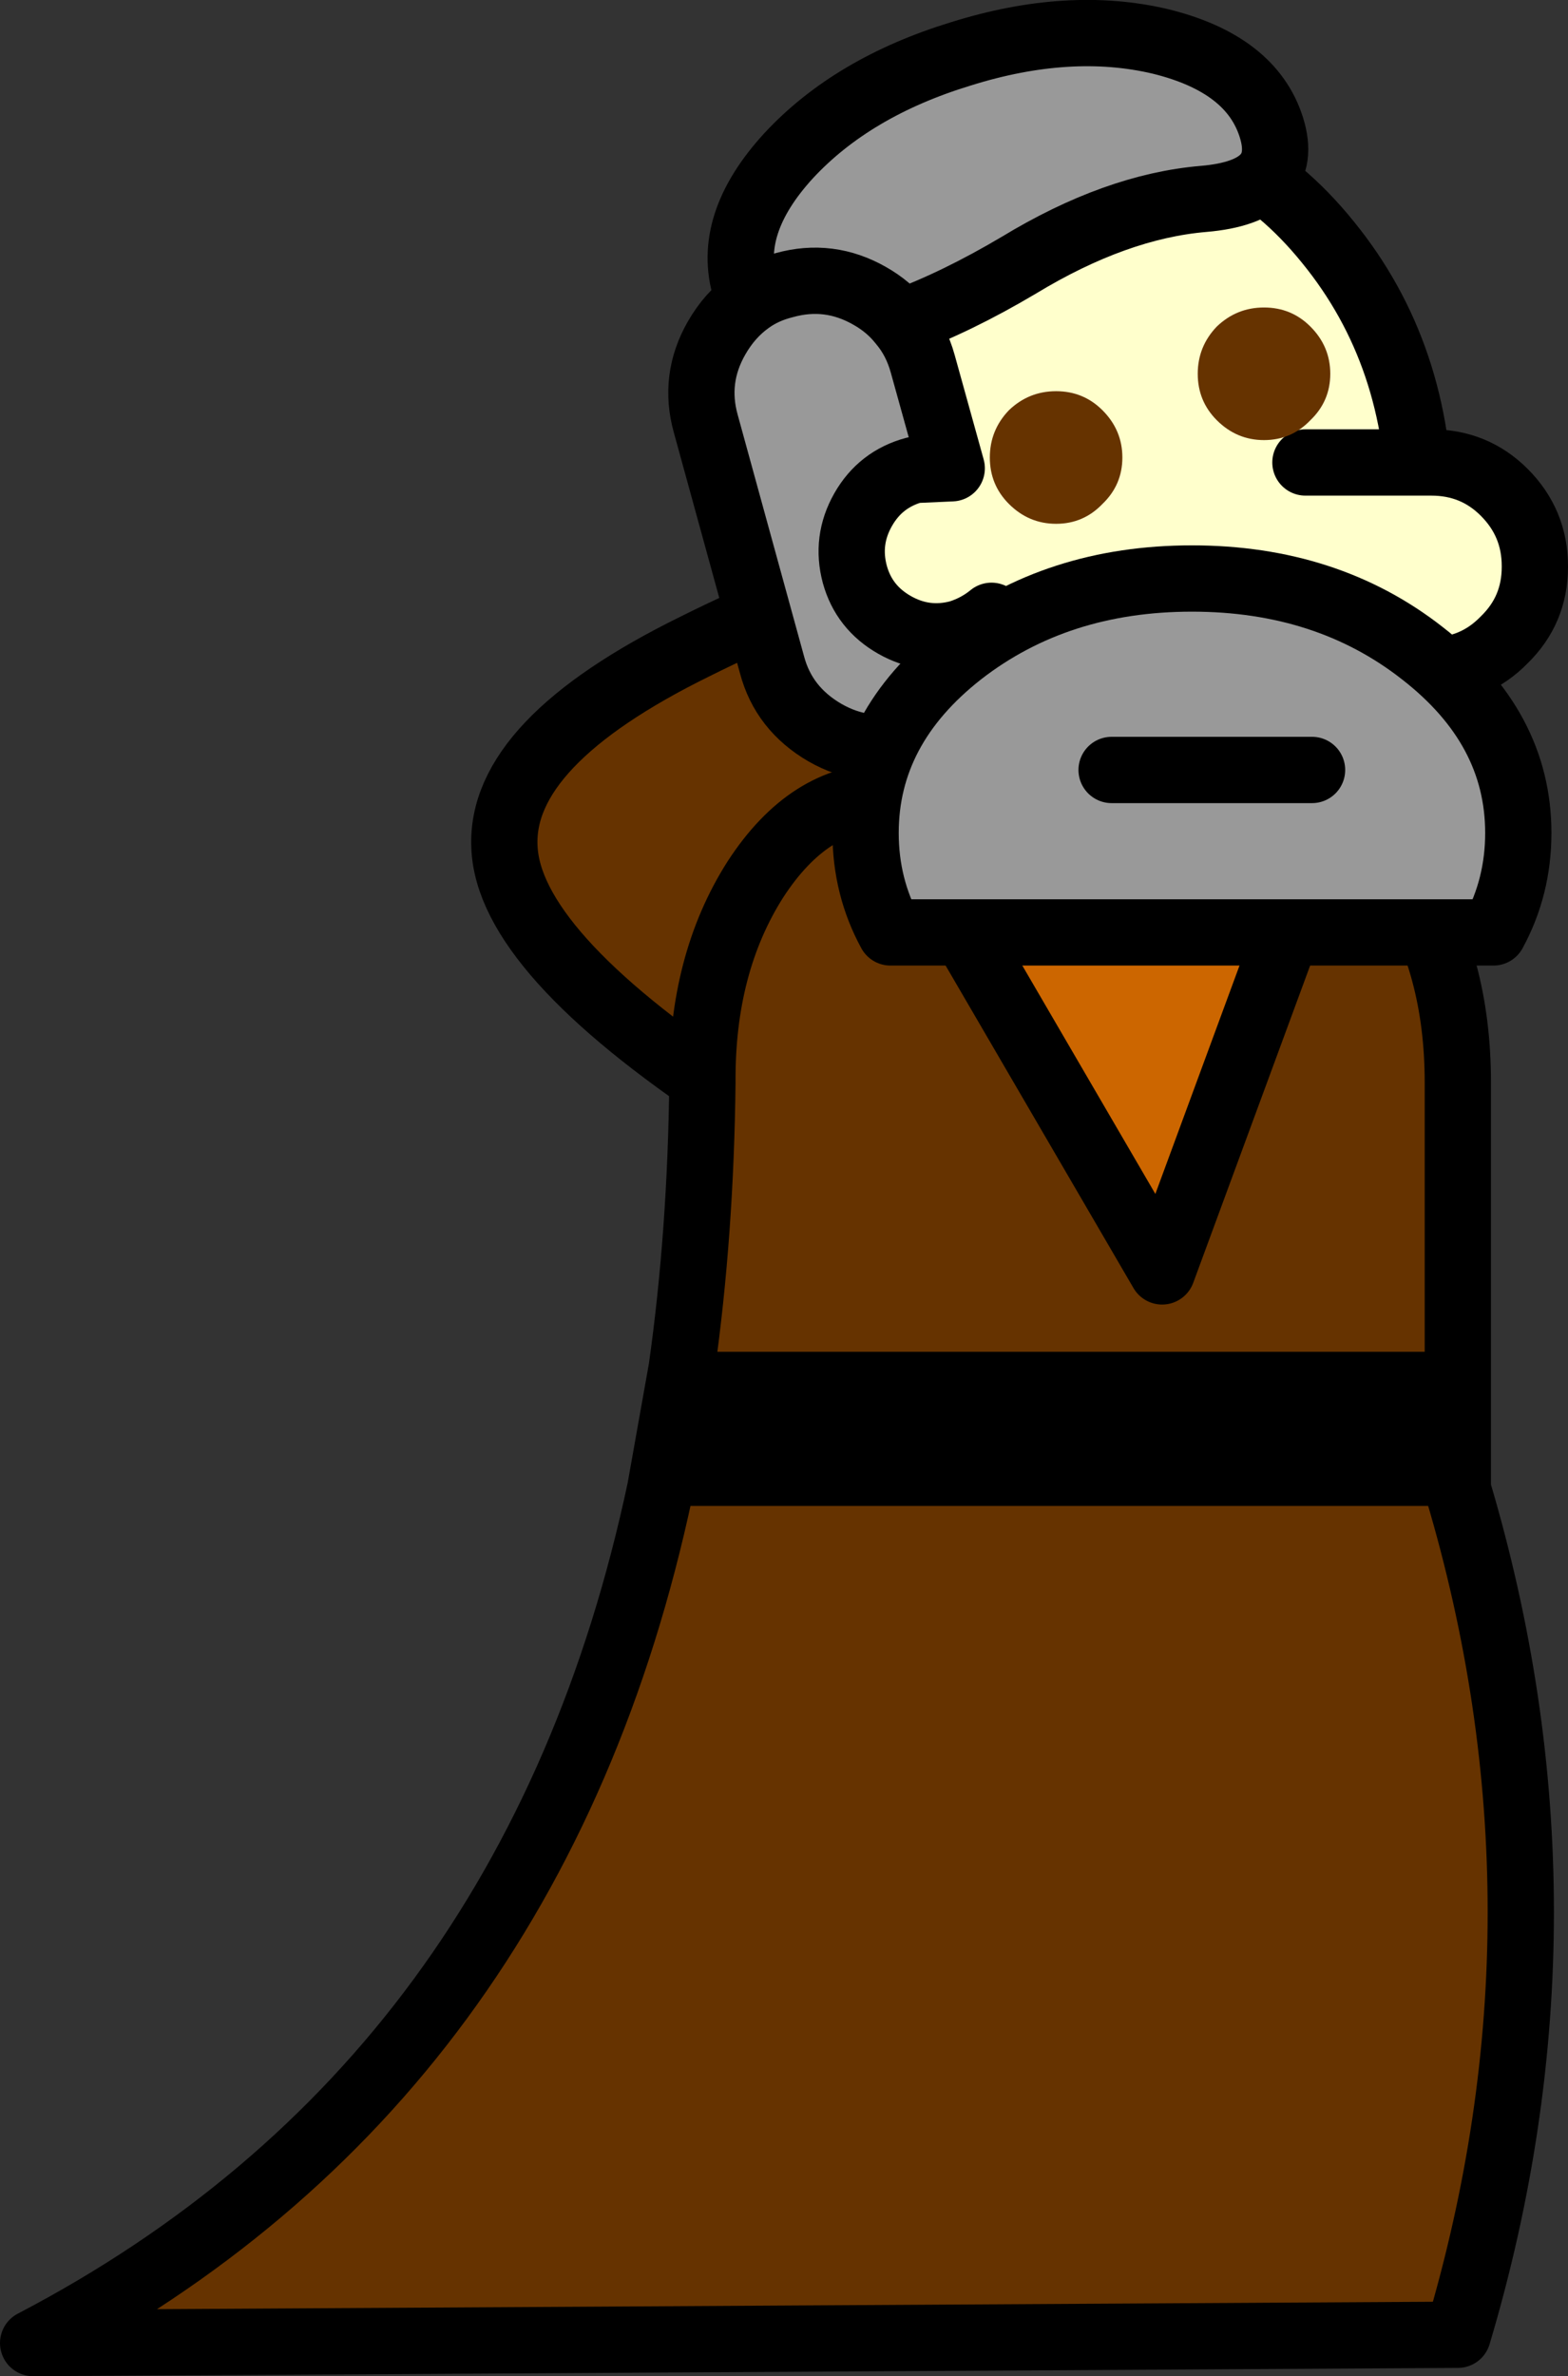 <?xml version="1.0" encoding="UTF-8" standalone="no"?>
<svg xmlns:xlink="http://www.w3.org/1999/xlink" height="143.35px" width="94.65px" xmlns="http://www.w3.org/2000/svg">
  <rect width="100%" height="100%" fill="#333333" stroke="none"/>
  <g transform="matrix(1.0, 0.0, 0.0, 1.0, 65.25, 71.85)">
    <path d="M9.65 -6.05 Q5.55 1.25 -1.25 2.15 -8.1 3.0 -21.3 -5.7 -34.55 -14.5 -34.8 -20.75 -35.1 -27.05 -23.3 -32.85 -11.55 -38.7 -4.1 -38.7 3.3 -38.7 8.5 -33.45 13.7 -28.25 13.75 -20.8 13.75 -13.4 9.65 -6.05" fill="#663300" fill-rule="evenodd" stroke="none"/>
    <path d="M9.65 -6.05 Q5.55 1.25 -1.25 2.15 -8.1 3.0 -21.3 -5.7 -34.55 -14.5 -34.8 -20.75 -35.1 -27.05 -23.3 -32.85 -11.55 -38.7 -4.1 -38.7 3.3 -38.7 8.5 -33.45 13.7 -28.25 13.75 -20.8 13.75 -13.4 9.65 -6.05 Z" fill="none" stroke="#000000" stroke-linecap="round" stroke-linejoin="round" stroke-width="4.0"/>
    <path d="M-11.8 -23.8 L4.9 4.85 15.15 -22.95 Q17.55 -21.75 19.45 -18.8 22.75 -13.7 22.75 -6.55 L22.75 10.7 -24.1 10.7 Q-22.95 2.55 -22.85 -6.55 -22.9 -13.7 -19.65 -18.8 -16.4 -23.8 -11.8 -23.8 M22.75 18.0 Q30.35 43.5 22.75 69.0 L-63.25 69.5 Q-33.0 53.7 -25.4 18.0 L22.75 18.0" fill="#663300" fill-rule="evenodd" stroke="none"/>
    <path d="M22.75 10.7 L22.75 18.0 -25.4 18.0 -24.1 10.7 22.75 10.7" fill="#000000" fill-rule="evenodd" stroke="none"/>
    <path d="M-11.8 -23.8 L11.6 -23.8 Q13.5 -23.8 15.15 -22.95 L4.9 4.85 -11.8 -23.8" fill="#cc6600" fill-rule="evenodd" stroke="none"/>
    <path d="M22.75 18.0 L-25.4 18.0 M-24.1 10.7 L22.75 10.7" fill="none" stroke="#000000" stroke-linecap="round" stroke-linejoin="round" stroke-width="2.0"/>
    <path d="M15.15 -22.95 Q13.5 -23.8 11.6 -23.8 L-11.8 -23.8 4.9 4.85 15.15 -22.95 Q17.55 -21.75 19.45 -18.8 22.75 -13.7 22.75 -6.55 L22.75 10.7 22.75 18.0 Q30.35 43.5 22.75 69.0 L-63.25 69.5 Q-33.0 53.7 -25.4 18.0 L-24.1 10.7 Q-22.95 2.55 -22.85 -6.55 -22.9 -13.7 -19.65 -18.8 -16.4 -23.8 -11.8 -23.8" fill="none" stroke="#000000" stroke-linecap="round" stroke-linejoin="round" stroke-width="4.0"/>
    <path d="M14.9 -57.25 Q20.45 -50.45 20.45 -40.85 20.45 -31.25 14.9 -24.45 9.4 -17.65 1.55 -17.65 -6.3 -17.65 -11.85 -24.45 -17.35 -31.25 -17.35 -40.85 -17.35 -50.45 -11.85 -57.25 -6.3 -64.05 1.55 -64.05 9.4 -64.05 14.9 -57.25" fill="#ffffcc" fill-rule="evenodd" stroke="none"/>
    <path d="M14.9 -57.25 Q20.45 -50.45 20.45 -40.85 20.45 -31.25 14.9 -24.45 9.4 -17.65 1.55 -17.65 -6.3 -17.65 -11.85 -24.45 -17.35 -31.25 -17.35 -40.85 -17.35 -50.45 -11.85 -57.25 -6.3 -64.05 1.55 -64.05 9.4 -64.05 14.9 -57.25 Z" fill="none" stroke="#000000" stroke-linecap="round" stroke-linejoin="round" stroke-width="4.0"/>
    <path d="M7.4 -59.85 Q2.1 -59.4 -3.75 -55.85 -7.55 -53.6 -10.85 -52.4 -9.95 -51.35 -9.55 -49.9 L-7.8 -43.6 -10.05 -43.5 Q-12.1 -42.95 -13.15 -41.1 -14.2 -39.25 -13.65 -37.2 -13.1 -35.2 -11.25 -34.15 -9.4 -33.1 -7.35 -33.65 -6.25 -34.0 -5.4 -34.7 -5.0 -32.35 -6.2 -30.2 -7.65 -27.75 -10.3 -27.0 -13.0 -26.25 -15.45 -27.65 -17.95 -29.1 -18.65 -31.75 L-22.65 -46.3 Q-23.4 -49.0 -22.0 -51.45 -21.2 -52.85 -20.0 -53.7 L-20.25 -54.4 Q-21.45 -58.3 -17.65 -62.45 -13.8 -66.6 -7.25 -68.6 -0.7 -70.65 4.8 -69.35 10.3 -68.0 11.5 -64.15 12.7 -60.3 7.4 -59.85 M-20.0 -53.7 Q-19.1 -54.35 -17.9 -54.65 -15.2 -55.4 -12.75 -54.0 -11.6 -53.35 -10.85 -52.4 -11.6 -53.35 -12.75 -54.0 -15.2 -55.4 -17.9 -54.65 -19.1 -54.35 -20.0 -53.7" fill="#999999" fill-rule="evenodd" stroke="none"/>
    <path d="M7.4 -59.85 Q2.1 -59.4 -3.75 -55.85 -7.55 -53.6 -10.85 -52.4 -9.95 -51.35 -9.55 -49.9 L-7.8 -43.6 -10.05 -43.5 Q-12.1 -42.95 -13.15 -41.1 -14.2 -39.25 -13.65 -37.2 -13.1 -35.2 -11.25 -34.15 -9.4 -33.1 -7.35 -33.65 -6.25 -34.0 -5.4 -34.7 -5.0 -32.35 -6.2 -30.2 -7.65 -27.75 -10.3 -27.0 -13.0 -26.25 -15.45 -27.65 -17.95 -29.1 -18.65 -31.75 L-22.65 -46.3 Q-23.4 -49.0 -22.0 -51.45 -21.2 -52.85 -20.0 -53.7 L-20.25 -54.4 Q-21.45 -58.3 -17.65 -62.45 -13.8 -66.6 -7.25 -68.6 -0.7 -70.65 4.8 -69.35 10.3 -68.0 11.5 -64.15 12.7 -60.3 7.4 -59.85 M-10.85 -52.4 Q-11.6 -53.35 -12.75 -54.0 -15.2 -55.4 -17.9 -54.65 -19.1 -54.35 -20.0 -53.7" fill="none" stroke="#000000" stroke-linecap="round" stroke-linejoin="round" stroke-width="4.0"/>
    <path d="M13.55 -31.4 L13.55 -43.95 21.15 -43.95 Q23.75 -43.95 25.55 -42.15 27.4 -40.3 27.4 -37.7 L27.4 -37.65 Q27.4 -35.05 25.55 -33.25 23.75 -31.4 21.15 -31.4 L13.55 -31.4" fill="#ffffcc" fill-rule="evenodd" stroke="none"/>
    <path d="M13.55 -31.4 L21.15 -31.4 Q23.75 -31.4 25.55 -33.25 27.4 -35.05 27.4 -37.65 L27.4 -37.7 Q27.4 -40.3 25.55 -42.15 23.75 -43.95 21.15 -43.95 L13.55 -43.95" fill="none" stroke="#000000" stroke-linecap="round" stroke-linejoin="round" stroke-width="4.0"/>
    <path d="M24.9 -15.6 L-11.5 -15.6 Q-13.0 -18.35 -13.0 -21.6 -13.0 -27.95 -7.25 -32.45 -1.45 -36.95 6.7 -36.95 14.85 -36.95 20.6 -32.45 26.4 -27.95 26.4 -21.6 26.4 -18.35 24.9 -15.6" fill="#999999" fill-rule="evenodd" stroke="none"/>
    <path d="M24.9 -15.6 L-11.5 -15.6 Q-13.0 -18.35 -13.0 -21.6 -13.0 -27.95 -7.25 -32.45 -1.45 -36.95 6.7 -36.95 14.85 -36.95 20.6 -32.45 26.4 -27.95 26.4 -21.6 26.4 -18.35 24.9 -15.6 Z" fill="none" stroke="#000000" stroke-linecap="round" stroke-linejoin="round" stroke-width="4.0"/>
    <path d="M11.05 -53.3 Q12.7 -53.3 13.85 -52.15 15.05 -50.95 15.05 -49.3 15.05 -47.65 13.85 -46.5 12.7 -45.3 11.05 -45.3 9.4 -45.3 8.2 -46.5 7.05 -47.65 7.05 -49.3 7.05 -50.95 8.2 -52.15 9.4 -53.3 11.05 -53.3 M2.5 -44.25 Q2.5 -42.6 1.3 -41.45 0.15 -40.25 -1.5 -40.25 -3.15 -40.25 -4.35 -41.45 -5.5 -42.6 -5.5 -44.25 -5.5 -45.9 -4.35 -47.1 -3.15 -48.25 -1.5 -48.25 0.15 -48.25 1.3 -47.1 2.5 -45.9 2.5 -44.25" fill="#663300" fill-rule="evenodd" stroke="none"/>
    <path d="M1.85 -25.4 L13.95 -25.4" fill="none" stroke="#000000" stroke-linecap="round" stroke-linejoin="round" stroke-width="4.0"/>
  </g>
</svg>
